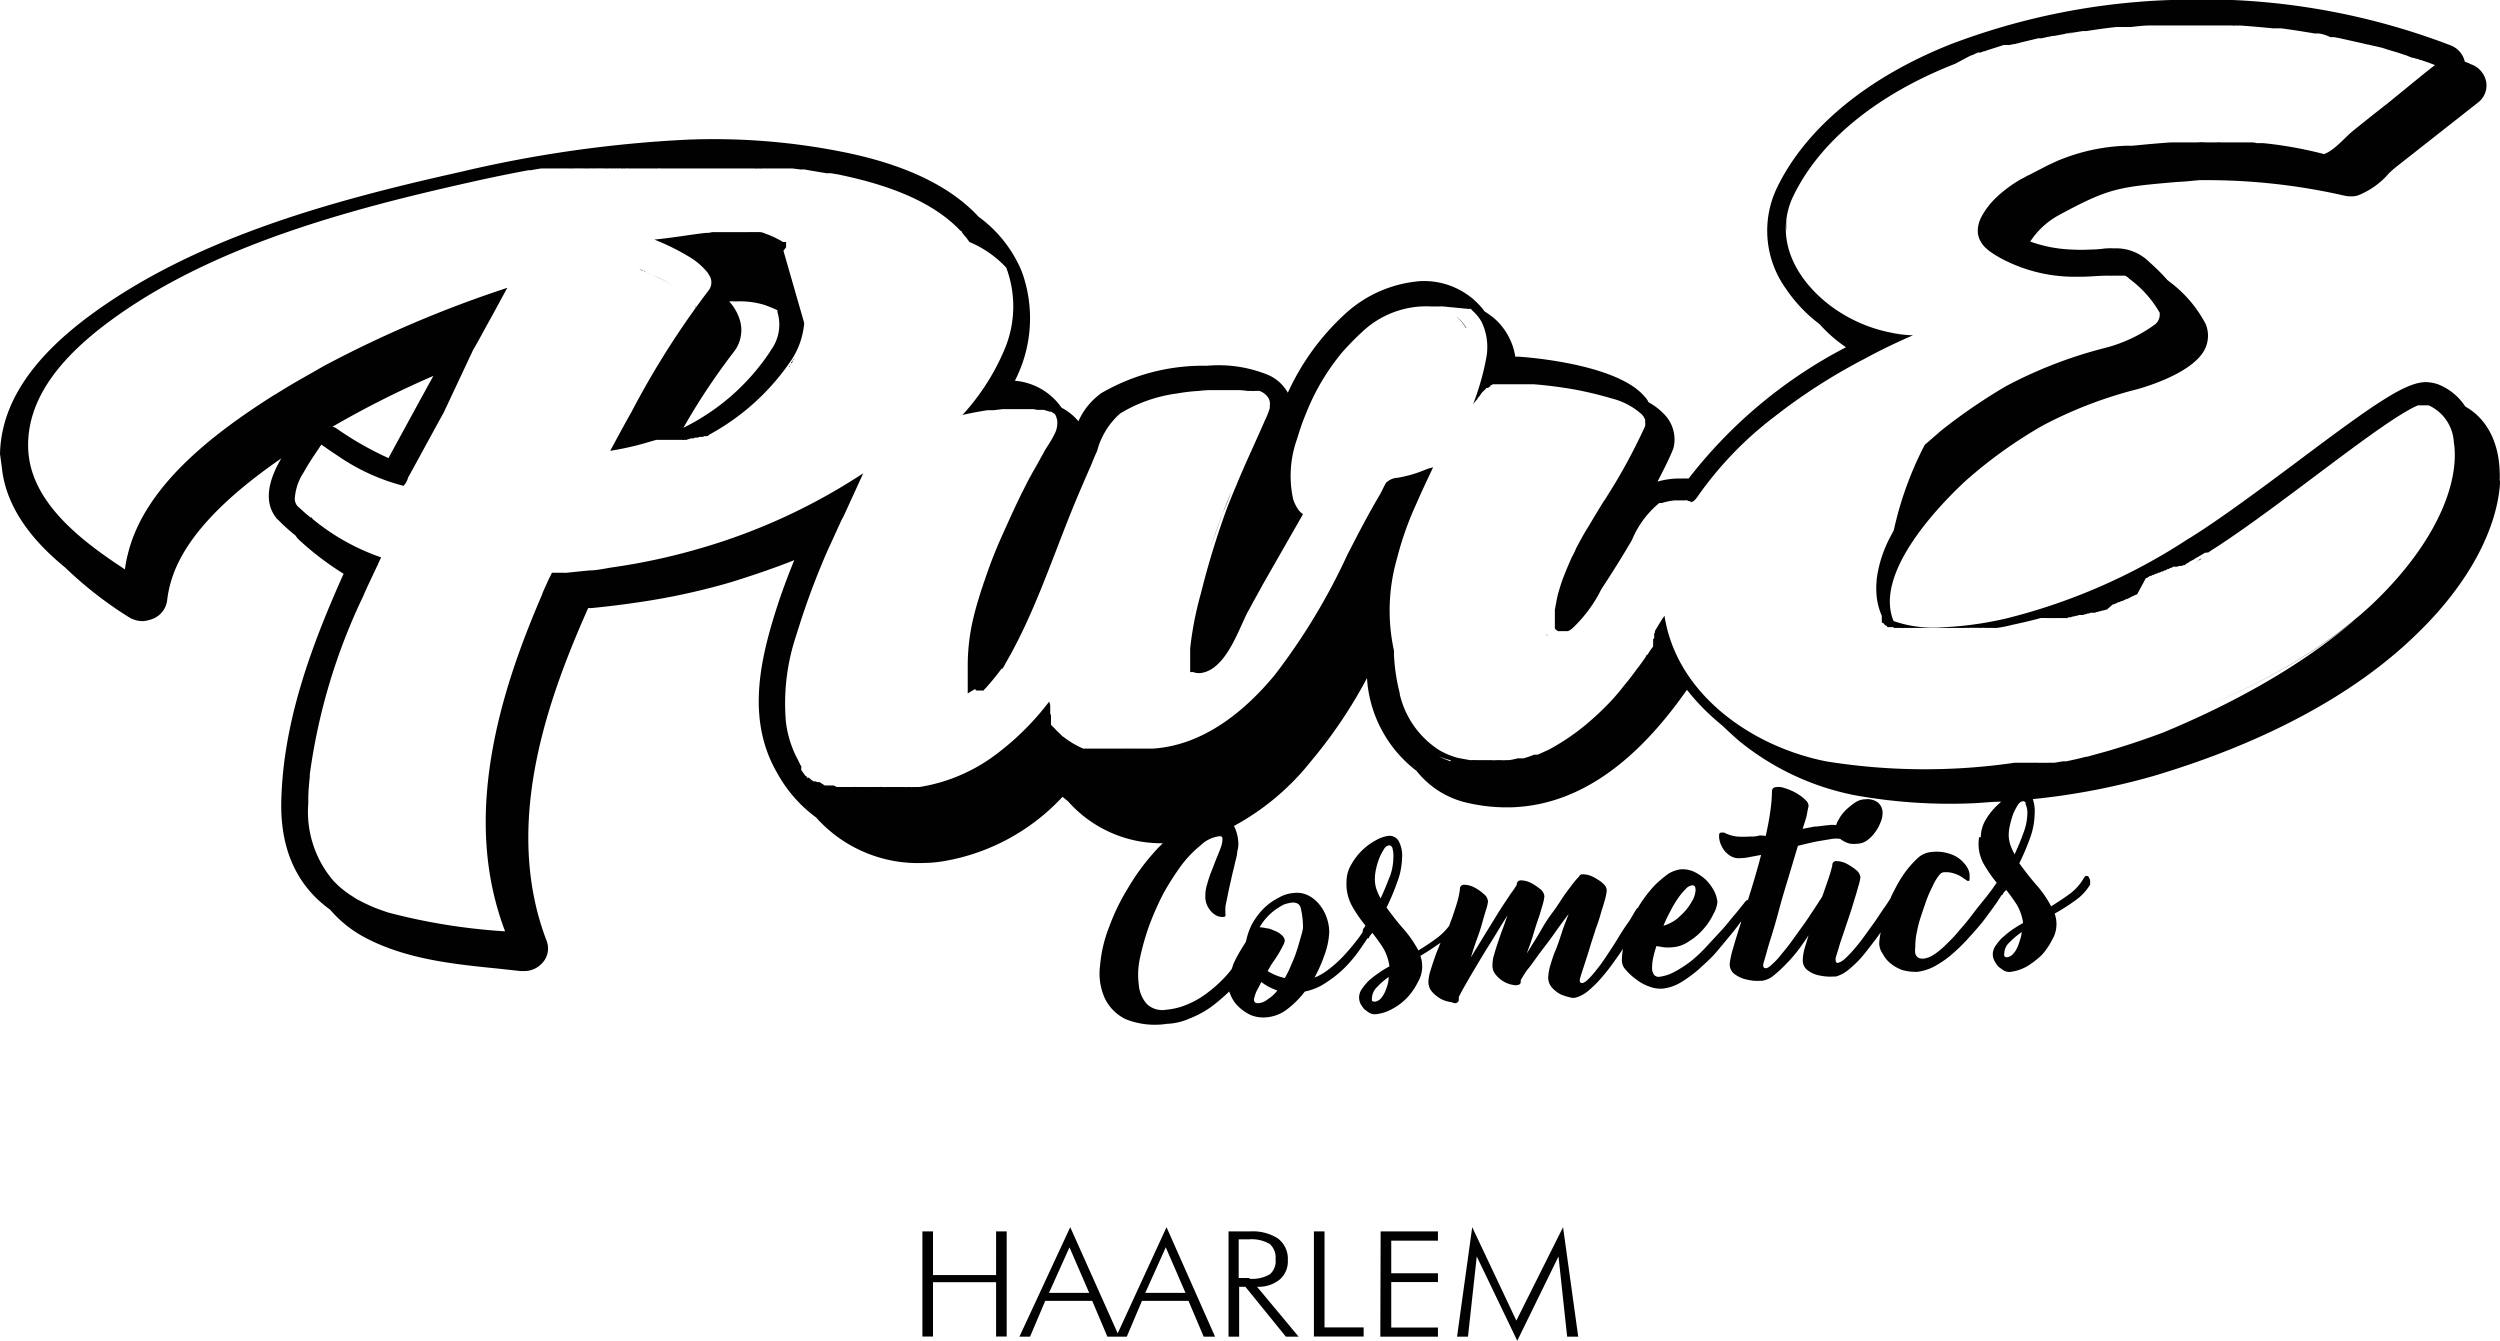 <svg id="Layer_1" data-name="Layer 1" xmlns="http://www.w3.org/2000/svg" viewBox="0 0 164.87 88.41"><path d="M37.19,53.26ZM59.79,70l-.46,0h.17ZM42.66,33.72Zm0,0Zm-.44-.19a2.24,2.24,0,0,1,.29.12c-.09,0-.19-.07-.29-.12Zm.89.39L43,33.85S43.07,33.89,43.11,33.92Zm-.57-.27Zm0,0s.07,0,.09.05A.14.14,0,0,1,42.54,33.65Zm.38.2s0,0,0,0S43,33.85,42.92,33.85Zm0,0a2.6,2.6,0,0,1-.24-.13Zm.19.07a12.17,12.17,0,0,1,1.42.74C44.05,34.37,43.55,34.13,43.11,33.92ZM46,36.42a.8.8,0,0,1-.21.51A.76.76,0,0,0,46,36.42Zm0,0a1.35,1.35,0,0,0-.12-.51A.75.75,0,0,1,46,36.42Zm86.34-3.73-.24-.14.24.14ZM121.78,53.77a3.69,3.69,0,0,0,0,.58A3.69,3.69,0,0,1,121.78,53.77ZM162,45.83a5.53,5.53,0,0,0-.07-.92A5.53,5.53,0,0,1,162,45.83Zm0,0c0,4.33-4.52,11.81-17,16.75C157.44,57.64,161.94,50.16,162,45.83ZM78.82,55.62c-.09.34-.16.7-.24,1C78.66,56.32,78.73,56,78.82,55.62ZM56.76,46.91l-1.3,2.82,1.3-2.82ZM65.54,67.8a11.25,11.25,0,0,1-5,2.12A12,12,0,0,0,65.54,67.8Zm37-9.94h0Zm.12,0h0Zm-.5-.12.09.07A.76.76,0,0,0,102.17,57.74Zm.24.1a.19.19,0,0,1-.12-.05A.19.19,0,0,0,102.41,57.84Zm-.29-.12-.1-.1A.19.19,0,0,1,102.12,57.72ZM45.5,26.51h0ZM26.85,47.2l-.07.14.07-.14Zm109-29,.72-.15-.72.15ZM111,48.84h0Zm32.61-31.53h0ZM64.75,61.57l0,0c.41-.56.77-1.11,1.13-1.69a19.88,19.88,0,0,1-1.13,1.69Zm32-24.14a3,3,0,0,0-.68-.79A2.56,2.56,0,0,1,96.78,37.43ZM66.34,42.32h.09A.08.08,0,0,1,66.34,42.32ZM92.06,62.07,92,61.78Zm52.79-9.17a1.1,1.1,0,0,0,.17-.12l.24-.14a.2.2,0,0,1-.09,0A2.43,2.43,0,0,1,144.85,52.9ZM52.26,39.76h0l-.07.1c0,.1-.1.15-.1.17s0-.07.1-.14l.07-.13Zm0,0,.07-.1a.14.14,0,0,0,0-.1.6.6,0,0,1-.09.15h0v0l0,0Zm.2-.32s0,.05-.08.1.05-.07.08-.1Zm0,.1s0,0,0,0Zm-.34.55Zm112.83,7.42c-.16,3.2-2.16,6.88-5.51,10.1-4.09,4-10.1,7.2-17.37,9.36a45.5,45.5,0,0,1-7.94,1.52,2.44,2.44,0,0,1,.12,1,4.92,4.92,0,0,1-.31,1.59,15.84,15.84,0,0,1-.7,1.64c.33.46.7.94,1.1,1.4a7.14,7.14,0,0,1,1,1.44c.43-.27.86-.55,1.25-.84a3.39,3.39,0,0,0,.89-1c.07-.12.14-.19.22-.16a.14.14,0,0,1,.14.12.44.44,0,0,1,.07.26c0,.1,0,.17,0,.19a3.45,3.45,0,0,1-.92,1,13.39,13.39,0,0,1-1.42.91,2.09,2.09,0,0,1,.12.72,2,2,0,0,1-.28,1,4.59,4.59,0,0,1-.68,1,5.59,5.59,0,0,1-1,.77,3,3,0,0,1-1.13.36.81.81,0,0,1-.39-.1,4.06,4.06,0,0,1-.36-.26,2.65,2.65,0,0,1-.26-.39,1,1,0,0,1-.1-.41,1,1,0,0,1,.17-.55,4,4,0,0,1,.43-.53c.2-.17.39-.34.63-.51a8.36,8.36,0,0,1,.77-.48,3.29,3.29,0,0,0-.41-1.2,12.05,12.05,0,0,0-.72-1c0,.08-.1.12-.15.2a.65.65,0,0,0-.09.16s0,0-.05,0l-.31.48c-.22.32-.49.68-.77,1.06s-.63.77-1,1.18a11.63,11.63,0,0,1-1.11,1.11,6.77,6.77,0,0,1-1.18.84,3.34,3.34,0,0,1-1.18.39,3.19,3.19,0,0,1-1-.12,2.58,2.58,0,0,1-.8-.46,1.87,1.87,0,0,1-.48-.6A1.22,1.22,0,0,1,124,78a4.81,4.81,0,0,1,.1-.73c-.15.22-.29.41-.46.63-.29.38-.55.72-.84,1.06a7.28,7.28,0,0,1-.87.82,2.22,2.22,0,0,1-.79.41H121a3.15,3.15,0,0,1-.46,0,3.71,3.71,0,0,1-.69-.12,1.83,1.83,0,0,1-.63-.34.8.8,0,0,1-.26-.65,3.16,3.16,0,0,1,.14-.81l.24-.8c-.17.27-.36.53-.55.8s-.56.72-.84,1a9.35,9.35,0,0,1-.87.82,1.63,1.63,0,0,1-.79.38h-.1a4.6,4.6,0,0,1-.46,0,3.94,3.94,0,0,1-.7-.14,2.19,2.19,0,0,1-.62-.34.82.82,0,0,1-.27-.65,6.1,6.1,0,0,1,.22-1c.14-.48.31-1.06.53-1.71,0,0,0,0,0-.07-.19.26-.41.55-.65.84s-.65.79-1,1.2-.77.77-1.16,1.13a8.44,8.44,0,0,1-1.2.87,3,3,0,0,1-1.18.39,2.11,2.11,0,0,1-.89-.15,2.92,2.92,0,0,1-.86-.48,3.76,3.76,0,0,1-.68-.63.89.89,0,0,1-.24-.62,5.11,5.11,0,0,1,.07-.75c-.17.27-.36.53-.55.8a12.94,12.94,0,0,1-.84,1.08,7.14,7.14,0,0,1-.87.87,2.24,2.24,0,0,1-.79.45.7.7,0,0,1-.46,0,3.33,3.33,0,0,1-.63-.21,2.17,2.17,0,0,1-.55-.44,1,1,0,0,1-.24-.67,3.78,3.78,0,0,1,.12-.72c.1-.32.19-.65.34-1s.29-.77.43-1.21.31-.84.46-1.25c-.36.48-.7.94-1,1.37s-.65.87-.94,1.26-.52.74-.74,1-.36.56-.48.73v.14a.21.21,0,0,1-.07.14.55.55,0,0,1-.39.05,1.73,1.73,0,0,1-.63-.21,1.88,1.88,0,0,1-.55-.46.93.93,0,0,1-.22-.72,2.13,2.13,0,0,1,.1-.6c.07-.25.15-.51.24-.77s.19-.58.31-.89.22-.63.34-.94c-.24.36-.5.79-.79,1.27s-.63,1-.94,1.52-.6,1-.87,1.47-.48.84-.62,1.13a.68.68,0,0,1,0,.19.17.17,0,0,1-.07.14c-.07.08-.19.1-.41,0a2,2,0,0,1-.65-.19,2.23,2.23,0,0,1-.6-.46,1,1,0,0,1-.27-.7,2.89,2.89,0,0,1,.15-.77q.14-.46.36-1.08l.29-.72c-.41.29-.84.58-1.33.87a2,2,0,0,1,.12.72,2,2,0,0,1-.28,1,4.15,4.15,0,0,1-.68,1,3.83,3.83,0,0,1-1,.77,2.82,2.82,0,0,1-1.13.36.8.8,0,0,1-.39-.09,4.22,4.22,0,0,1-.36-.27A2.55,2.55,0,0,1,89.8,82a1,1,0,0,1-.1-.41,1,1,0,0,1,.17-.56,4.77,4.77,0,0,1,.43-.53,6,6,0,0,1,.63-.5,6.65,6.65,0,0,1,.77-.48,3.34,3.34,0,0,0-.41-1.21,11.91,11.91,0,0,0-.72-1l-.15.19a.7.7,0,0,0-.09.17s0,0-.08,0c-.14.22-.31.46-.5.74a8.87,8.87,0,0,1-.94,1.14,7.3,7.3,0,0,1-1.23,1,3.8,3.8,0,0,1-1.46.63,6,6,0,0,1-1.18,1.18,2.56,2.56,0,0,1-1.35.52,2.16,2.16,0,0,1-1.06-.16,3,3,0,0,1-.82-.58,2.22,2.22,0,0,1-.5-.77l-.08-.19a12.14,12.14,0,0,1-1.17,1,6.55,6.55,0,0,1-1.42.77,4,4,0,0,1-1.52.36A5.18,5.18,0,0,1,74.3,83a2.94,2.94,0,0,1-1.39-1.42,4,4,0,0,1-.29-2.14,9,9,0,0,1,.6-2.53,14.14,14.14,0,0,1,1.25-2.57A14.52,14.52,0,0,1,76.18,72a8.28,8.28,0,0,1,.58-.6,8.2,8.2,0,0,1-6.26-2.77l-.36-.29a13.85,13.85,0,0,1-7.82,4.24,8.27,8.27,0,0,1-1.3.12,9,9,0,0,1-7.13-3,9,9,0,0,1-2.57-2.94c-2-3.44-1.15-7.29-.12-10.59.36-1.15.79-2.31,1.25-3.44-1.32.53-2.72,1-4.16,1.45a44.51,44.51,0,0,1-6.19,1.34c-1,.15-2,.27-3,.37l-.24,0c-.12.26-.22.5-.34.77-2.6,6-5.2,13.86-2.4,21.18a1.4,1.4,0,0,1-.27,1.44,1.6,1.6,0,0,1-1.2.55H34.4l-1.56-.17c-2.79-.28-5.94-.6-8.62-2a7.87,7.87,0,0,1-2.38-1.88c-2.21-1.59-3.29-4-3.22-7.15.12-5.26,2-10.29,4.11-15a19.4,19.4,0,0,1-2.93-2.23l-.1-.1a2.31,2.31,0,0,1-.14-.19,12.63,12.63,0,0,1-1.11-1l-.1-.09c-1-1.16-.48-2.72.27-4-6.23,4.3-7.29,7.38-7.53,9.38a1.51,1.51,0,0,1-.94,1.2,2.64,2.64,0,0,1-.6.15,1.74,1.74,0,0,1-1-.27,25.67,25.67,0,0,1-4.19-3.27C2.45,51.65.47,49.44.19,46.6l-.12-.87c.07-3.22,2-6.21,5.87-9.09,6.88-5.1,15.83-7.58,24.49-9.51A82.18,82.18,0,0,1,45.4,25a43.45,43.45,0,0,1,10.2.8c4.14.82,7.13,2.26,9,4.28a8.47,8.47,0,0,1,2.86,3.63A9,9,0,0,1,67,40.9a4.17,4.17,0,0,1,3.08,1.78,3.63,3.63,0,0,1,1.11.89,4.55,4.55,0,0,1,1.52-1.86,13.3,13.3,0,0,1,6.78-1.8h.19a8.63,8.63,0,0,1,3.88.55A2.72,2.72,0,0,1,85,41.69a16.09,16.09,0,0,1,3.8-5.22,8.26,8.26,0,0,1,4.94-2.14,5,5,0,0,1,3.44,1.15,4.78,4.78,0,0,1,.79.84c.19.12.39.27.58.41A4.23,4.23,0,0,1,100,39.31h.17c.08,0,6.4.38,8.33,2.6a1.46,1.46,0,0,1,.29.41,4.21,4.21,0,0,1,1.08.84,2.38,2.38,0,0,1,.6,2,1.35,1.35,0,0,1-.09.32c-.29.7-.65,1.39-1,2.07a5.46,5.46,0,0,1,1.22-.2H111a3,3,0,0,1,.43,0,31.4,31.4,0,0,1,10.38-8.66,9.31,9.31,0,0,1-1.74-1.52,9.74,9.74,0,0,1-2.23-2.35,6.55,6.55,0,0,1-.58-6.65c1.9-3.94,6-7.31,11.5-9.48a45.09,45.09,0,0,1,14.8-2.91,45.74,45.74,0,0,1,18.12,3,1.52,1.52,0,0,1,.94,1.08,2.52,2.52,0,0,1,.41.17,1.53,1.53,0,0,1,1,1.16,1.42,1.42,0,0,1-.55,1.37L158,26.87a5.34,5.34,0,0,0-.41.38,5.23,5.23,0,0,1-2,1.42,1.35,1.35,0,0,1-.44.07,2.22,2.22,0,0,1-.57-.07,40.8,40.8,0,0,0-9-1l-.45,0c-.56.05-1,.1-1.5.12-3.87.34-4.45.39-7.75,2.17a5.26,5.26,0,0,0-1.92,1.76,9,9,0,0,0,2.82.53,9.71,9.71,0,0,0,1.08,0,8.34,8.34,0,0,0,1.08-.08H139a4.1,4.1,0,0,1,.48,0,3.09,3.09,0,0,1,2.34.91A12.78,12.78,0,0,1,143,34.25l.12.1a8.28,8.28,0,0,1,2.4,2.79,2,2,0,0,1-.05,1.69c-.72,1.42-3.34,2.31-4.42,2.62a28.06,28.06,0,0,0-6.28,2.41,30.48,30.48,0,0,0-5.06,3.63c-1.46,1.35-6.13,6-4.76,9.26l0,0a8,8,0,0,0,3.2.41,22.85,22.85,0,0,0,4.21-.58,39,39,0,0,0,12-5.24h0l.17-.1c2-1.25,4.62-3.2,7.14-5.08,5.06-3.8,7-5.12,8.33-5.17a2.6,2.6,0,0,1,.84.14,3.79,3.79,0,0,1,1.81,1.47C164.2,43.47,165,45.23,164.92,47.47ZM133.4,77.26a5,5,0,0,0-.82.69,1,1,0,0,0-.33.7.49.49,0,0,0,0,.19.22.22,0,0,0,.15.08.61.61,0,0,0,.41-.2,1.48,1.48,0,0,0,.29-.43,4.14,4.14,0,0,0,.19-.53A2,2,0,0,0,133.4,77.26Zm2-50.68-.6.29Zm-52,15.59Zm-.48-.34a1.44,1.44,0,0,1,.48.34A1.44,1.44,0,0,0,82.92,41.83Zm1.39,39.28a3.6,3.6,0,0,1-1.06-.56c-.09.19-.19.39-.29.56a2.25,2.25,0,0,0-.16.45.35.35,0,0,0,0,.29c.05.07.12.1.26.1a1.14,1.14,0,0,0,.63-.27A2.46,2.46,0,0,0,84.31,81.11Zm1.54-5.44c-.07-.27-.26-.36-.55-.36a2.45,2.45,0,0,0-.58.14,5.41,5.41,0,0,0-.58.36,3.76,3.76,0,0,0-1,1.13,2.58,2.58,0,0,1,.46.07c.19,0,.36.1.55.17a1.39,1.39,0,0,1,.46.29.54.54,0,0,1,.19.36.92.92,0,0,1-.12.32c-.07.14-.14.28-.26.48s-.22.36-.37.57-.26.41-.38.63a3.63,3.63,0,0,0,1.13.46,6.07,6.07,0,0,0,.43-.89,7.24,7.24,0,0,0,.36-.92c.1-.29.17-.57.25-.84A5,5,0,0,0,86,77,5.44,5.44,0,0,0,85.85,75.67Zm5.85-2a3.76,3.76,0,0,0,.26-1.3,2.05,2.05,0,0,0-.07-.68c-.07-.12-.14-.17-.26-.14s-.2.09-.29.24a3.93,3.93,0,0,0-.29.55,5.19,5.19,0,0,0-.22.7,3.35,3.35,0,0,0-.09.67,2.19,2.19,0,0,0,.09.68,4.06,4.06,0,0,0,.29.65C91.34,74.56,91.53,74.1,91.7,73.65Zm0,6.52a4.53,4.53,0,0,0-.82.7,1.06,1.06,0,0,0-.33.69.54.54,0,0,0,0,.2.26.26,0,0,0,.15.07.6.6,0,0,0,.41-.19,1.68,1.68,0,0,0,.29-.44,3.65,3.65,0,0,0,.19-.53A2,2,0,0,0,91.65,80.17Zm42-11.41c-.08-.12-.15-.17-.27-.14s-.19.09-.29.24a4.49,4.49,0,0,0-.29.55,7.15,7.15,0,0,0-.21.7,3.4,3.4,0,0,0-.1.67,2.2,2.2,0,0,0,.1.68,4.06,4.06,0,0,0,.29.65c.21-.46.41-.92.57-1.38a3.74,3.74,0,0,0,.27-1.3A1.31,1.31,0,0,0,133.62,68.76Zm-3,2.22a2.29,2.29,0,0,1,.33-1.16,4.37,4.37,0,0,1,.75-.94l.26-.24c-.6,0-1.18.07-1.78.1a35.25,35.25,0,0,1-7.89-.53,17.34,17.34,0,0,1-7.65-3.61c-.39-.34-.75-.68-1.09-1a3,3,0,0,1-.26-.22,14.1,14.1,0,0,1-2.05-2.12c-2.69,3.85-6.47,7.58-11.55,7.75a11.51,11.51,0,0,1-2.91-.29,5.91,5.91,0,0,1-3.37-2.11,8.35,8.35,0,0,1-3.27-6.12A31.32,31.32,0,0,1,86.52,66a16.53,16.53,0,0,1-5.07,4.26,2.78,2.78,0,0,1,.29,1.23,2.45,2.45,0,0,1-.08.48c0,.22-.09.48-.16.8s-.15.6-.22.93-.15.65-.22,1-.12.6-.17.84a3.6,3.6,0,0,0,0,.58c0,.09,0,.14-.2.14a.8.8,0,0,1-.45-.12,1.34,1.34,0,0,1-.46-.46,1.36,1.36,0,0,1-.22-.81,2.41,2.41,0,0,1,.12-.77,7.39,7.39,0,0,1,.29-.87c.12-.29.22-.58.34-.87s.22-.53.29-.74a1.7,1.7,0,0,0,.09-.51c0-.12-.07-.19-.21-.17a2.12,2.12,0,0,0-1.21.58A7.5,7.5,0,0,0,78,72.83,17.78,17.78,0,0,0,76.8,74.7a19.85,19.85,0,0,0-.94,2.12,16.78,16.78,0,0,0-.6,2.1,5.11,5.11,0,0,0-.09,1.8A2.17,2.17,0,0,0,75.7,82a1.47,1.47,0,0,0,1.27.38A4.46,4.46,0,0,0,78.44,82a5.79,5.79,0,0,0,1.3-.77,8.73,8.73,0,0,0,1.11-1c.14-.15.26-.29.38-.44s.12-.29.19-.45a7.63,7.63,0,0,1,.39-.75c.14-.24.29-.48.43-.7a4.36,4.36,0,0,1,.41-1.18,4.82,4.82,0,0,1,.75-1,4,4,0,0,1,1-.72,2.32,2.32,0,0,1,1-.31,1.66,1.66,0,0,1,1,.19,2.28,2.28,0,0,1,.72.62,2.81,2.81,0,0,1,.46.87,2.86,2.86,0,0,1,.15.89,4.81,4.81,0,0,1-.27,1.4,10.08,10.08,0,0,1-.7,1.61,3.66,3.66,0,0,0,.94-.55,7.73,7.73,0,0,0,.92-.82c.29-.31.57-.63.81-.94a6.8,6.8,0,0,0,.51-.7.15.15,0,0,1,0-.09L90,77c.05,0,.07-.12.12-.17a8.8,8.8,0,0,1-.89-1.3,3,3,0,0,1-.36-1.61,2.21,2.21,0,0,1,.34-1.16,4,4,0,0,1,.74-.94,4,4,0,0,1,.92-.65,2.19,2.19,0,0,1,.79-.26.71.71,0,0,1,.63.31,2,2,0,0,1,.24,1.18A4.69,4.69,0,0,1,92.2,74a14.61,14.61,0,0,1-.69,1.64c.33.45.69.93,1.1,1.39a7.59,7.59,0,0,1,1,1.44c.43-.26.86-.55,1.25-.84a4,4,0,0,0,.77-.77c.07-.17.12-.33.19-.5.14-.41.26-.77.36-1.11a5.23,5.23,0,0,0,.17-.82.26.26,0,0,1,.29-.29,1.46,1.46,0,0,1,.65.17,2.76,2.76,0,0,1,.62.43.68.68,0,0,1,.29.51,2.57,2.57,0,0,1-.12.51c-.07.24-.17.55-.26.89s-.22.72-.36,1.1-.27.8-.39,1.18c.12-.19.24-.41.41-.67l.53-.87.58-.94c.19-.31.38-.62.57-.91s.37-.55.53-.8a6.56,6.56,0,0,0,.41-.6v0a.26.26,0,0,1,.29-.29A1.46,1.46,0,0,1,101,74a3.58,3.58,0,0,1,.63.41.7.7,0,0,1,.29.48,2.94,2.94,0,0,1-.12.58c-.08.26-.17.6-.29.94s-.24.72-.36,1.13-.27.77-.39,1.13l.46-.75c.19-.29.38-.62.6-1s.43-.68.67-1,.46-.67.68-1,.43-.58.6-.82a6.23,6.23,0,0,1,.46-.53c0-.07.07-.1.16-.12a.15.15,0,0,1,.08,0h0a1.41,1.41,0,0,1,.48.09,2.46,2.46,0,0,1,.51.27,1.7,1.7,0,0,1,.41.33.55.55,0,0,1,.16.39,3.6,3.6,0,0,1-.09.5c-.07.24-.15.53-.27.89a10.14,10.14,0,0,1-.36,1.11c-.12.41-.26.79-.38,1.2s-.24.77-.36,1.14-.22.67-.29.91,0,.34.12.34.26-.1.43-.27a6.36,6.36,0,0,0,.58-.67c.22-.27.43-.58.67-.94s.46-.7.68-1.06.43-.7.65-1,.38-.63.55-.89a.52.52,0,0,1,.14-.15,4.79,4.79,0,0,1,.34-.53,7.81,7.81,0,0,1,.82-1,8,8,0,0,1,.84-.7,2.06,2.06,0,0,1,.8-.29,1.84,1.84,0,0,1,.91.17,3.28,3.28,0,0,1,.77.53,3.34,3.34,0,0,1,.53.72,2.14,2.14,0,0,1,.22.73,2,2,0,0,1-.27.81,4.22,4.22,0,0,1-.67,1,4,4,0,0,1-.94.79,2.12,2.12,0,0,1-1.08.39,2.8,2.8,0,0,1-.58,0l-.48-.08a6.55,6.55,0,0,0-.22.8,3.21,3.21,0,0,0-.07.65.78.78,0,0,0,.12.43.39.39,0,0,0,.34.15,2.8,2.8,0,0,0,1-.32,7.7,7.7,0,0,0,1.09-.7,9.38,9.38,0,0,0,1.06-1c.33-.36.67-.72,1-1.08s.58-.7.84-1,.49-.6.68-.84c.07-.09.14-.14.19-.12h0c.07-.19.12-.41.19-.6.24-.79.48-1.59.68-2.38l-.75.14a2.74,2.74,0,0,1-.58.07,1.07,1.07,0,0,1-.79-.21,1.45,1.45,0,0,1-.48-.58,1.48,1.48,0,0,1-.17-.6c0-.19,0-.29.14-.29a.8.8,0,0,1,.2,0,1.54,1.54,0,0,0,.33.14,2.31,2.31,0,0,0,.53.12,6.29,6.29,0,0,0,.8,0c.21,0,.41,0,.57-.05s.34,0,.51,0c.12-.55.22-1.06.29-1.56a10.45,10.45,0,0,0,.12-1.4.25.25,0,0,1,.19-.24,1.24,1.24,0,0,1,.46,0,4,4,0,0,1,.58.2,2.8,2.8,0,0,1,.57.31,2.43,2.43,0,0,1,.44.36.5.5,0,0,1,.17.34c0,.07-.05.24-.1.53s-.17.62-.29,1l.79-.15c.27,0,.58-.07.92-.09a1.39,1.39,0,0,1,.5,0,1.26,1.26,0,0,1,.15-.34,2.55,2.55,0,0,1,.48-.65,4.39,4.39,0,0,1,.63-.51,1.23,1.23,0,0,1,.67-.21,1.15,1.15,0,0,1,.82.21.89.89,0,0,1,.31.75,1.57,1.57,0,0,1-.14.58,2.5,2.5,0,0,1-.34.62,2.34,2.34,0,0,1-.51.53,1.17,1.17,0,0,1-.62.24,2.37,2.37,0,0,1-.53,0,1.57,1.57,0,0,1-.48-.2.74.74,0,0,1-.17-.12,2.33,2.33,0,0,0-.53,0l-.89.15c-.41.07-.87.19-1.37.31-.19.63-.39,1.3-.6,2s-.44,1.44-.63,2.16-.38,1.37-.58,2-.31,1.09-.43,1.47,0,.44.12.44.26-.1.43-.27a4.3,4.3,0,0,0,.6-.65c.22-.26.46-.55.7-.89l.72-1c.25-.34.46-.67.68-1s.41-.63.58-.89c0,0,0,0,0,0s.1-.26.15-.41c.14-.41.26-.74.36-1.06s.14-.5.17-.6a.25.25,0,0,1,.29-.29,1.46,1.46,0,0,1,.65.17,3.5,3.5,0,0,1,.62.41.72.72,0,0,1,.29.48,2.93,2.93,0,0,1-.1.48c-.07.22-.14.51-.24.82s-.19.65-.31,1l-.36,1.08-.34,1c-.09.34-.19.63-.26.87s0,.43.12.4.26-.09.46-.26a8.13,8.13,0,0,0,.62-.65c.22-.26.46-.55.7-.89l.72-1c.24-.36.46-.7.68-1l.28-.43a5.77,5.77,0,0,1,.27-.56,8.52,8.52,0,0,1,.74-1.23,6.85,6.85,0,0,1,.82-.91,1.52,1.52,0,0,1,.87-.38,2.75,2.75,0,0,1,1.42.19,1.94,1.94,0,0,1,.79.6,1.25,1.25,0,0,1,.32.67c0,.22,0,.36,0,.41a.14.14,0,0,1-.19,0l-.31-.21a1.86,1.86,0,0,0-.51-.24,1.59,1.59,0,0,0-.72-.08c-.1,0-.22.1-.34.27a3.32,3.32,0,0,0-.38.67,7.75,7.75,0,0,0-.41.94c-.12.34-.24.7-.36,1.06s-.2.7-.27,1.06a4.43,4.43,0,0,0-.09.91,1.5,1.5,0,0,0,0,.44.49.49,0,0,0,.15.24.34.34,0,0,0,.22.09.64.64,0,0,0,.24,0,1.67,1.67,0,0,0,.67-.29,5.21,5.21,0,0,0,.79-.67,8.94,8.94,0,0,0,.87-.94c.31-.34.6-.7.87-1.06s.55-.7.79-1,.39-.5.55-.72a.45.45,0,0,1,.1-.14s.07-.13.12-.17a9.35,9.35,0,0,1-.89-1.3A2.72,2.72,0,0,1,130.59,71ZM110.9,76.17a3.44,3.44,0,0,0,.72-.89,1.62,1.62,0,0,0,.27-.79c0-.22-.07-.34-.24-.31a.64.64,0,0,0-.41.24,3.75,3.75,0,0,0-.48.57,6.35,6.35,0,0,0-.51.85,9.55,9.55,0,0,0-.48,1A2.56,2.56,0,0,0,110.9,76.17ZM91.43,50.93l-.12.07S91.39,50.93,91.43,50.93Zm4.31,15a6.66,6.66,0,0,1-.79-.26A6.66,6.66,0,0,0,95.74,66Zm66.15-21.06a2.84,2.84,0,0,0-1.66-2.35h-.55l-.05,0h0l-.05,0h0l0,0h0s0,0-.05,0h0c-2.34,1-8.88,6.5-13.38,9.41h0l-.12.07h0l-.12.08,0,0-.1.07,0,0-.1.07,0,0a.16.16,0,0,1-.1,0l0,0a0,0,0,0,0,0,0l.12-.07a.46.46,0,0,0-.14.09h0l-.05,0h0l0,0h0a.08.08,0,0,1-.05,0l0,0c-.15.09-.27.17-.41.24h0l-.17.1,0,0a1.3,1.3,0,0,0-.15.1l0,0-.14.07,0,0-.12.07s-.05,0-.07.05l-.12.07s-.05,0-.07.05a.36.36,0,0,0-.1.07s0,0-.1,0a.2.2,0,0,1-.09.05l-.1,0s-.07,0-.1,0a.14.14,0,0,1-.09.05l-.1,0a.2.2,0,0,1-.09,0l-.08,0-.12.08-.07,0-.12.08-.07,0-.12.08-.07,0-.12.08-.08,0-.12.07s0,0-.07,0l-.12.07-.07,0a.41.41,0,0,0-.12.08l-.07,0-.12.07a.07.07,0,0,0-.05,0,.27.27,0,0,0-.12.07.08.08,0,0,0,0,0l-.12.07s-.05,0-.05,0L141,55a.07.07,0,0,0-.05,0l-.15.07,0,0-.15.07s0,0,0,0l-.14.07,0,0-.14.08a.08.08,0,0,0-.05,0l-.15.07s0,0,0,0l-.15.07-.05,0-.14.07s-.05,0-.05,0l-.14.07a.07.07,0,0,0,0,0l-.15.07-.07,0L139,56s0,0-.07,0a.44.44,0,0,1-.15.05l-.07,0-.12.05-.07,0-.12.05-.08,0a.24.24,0,0,1-.12.05s0,0-.07,0-.1,0-.12,0l-.07,0-.12.05-.07,0a.43.43,0,0,0-.12.05l-.08,0a.43.43,0,0,1-.12.05s0,0-.07,0l-.12,0-.07,0-.12.05-.1,0-.12.05-.09,0-.12.05-.1,0s-.07,0-.1.05l-.09,0s-.08,0-.1,0-.07,0-.1,0l-.09,0-.12,0-.1,0-.12,0-.1,0-.12,0-.07,0a.78.78,0,0,1-.14,0s-.05,0-.07,0l-.15,0-.07,0a.88.88,0,0,0-.15,0l0,0a1.09,1.09,0,0,0-.17,0h0a1.33,1.33,0,0,0-.19.05h0c-.55.14-1.13.28-1.71.4a8.2,8.2,0,0,1-1,.2h0l-.15,0h-.19a.07.07,0,0,0-.07,0h-.12s-.08,0-.1,0h-.05a.18.18,0,0,0-.09,0h-.05a.18.18,0,0,0-.12,0h0a.2.2,0,0,0-.1,0h0c-.05,0-.07,0-.12,0h0a.23.23,0,0,0-.12,0h0a.27.27,0,0,0-.12,0h0a.22.22,0,0,0-.14,0h0a.25.25,0,0,0-.12,0h0a.27.27,0,0,0-.15,0h0s-.1,0-.12,0h0a.39.39,0,0,0-.15,0h0c-.1,0-.19,0-.29,0h0l-.29,0h-2.87a.15.15,0,0,1-.09,0h0a.08.08,0,0,1-.07,0h-.29a.11.11,0,0,1-.07,0h0l-.1,0h0a.07.07,0,0,1-.07,0h0s0,0,0,0h0a.09.09,0,0,1-.08,0h0l-.1,0h0l-.08,0,0,0s0,0,0,0l0,0,0,0-.05,0-.07,0h0l-.1,0,0,0a.08.08,0,0,1,0,0l0,0-.05,0,0,0s0,0,0,0l0,0s-.05,0-.09-.05h0l-.07,0,0,0,0,0,0,0,0,0,0,0-.07,0,0,0s0,0-.07,0l0,0a.07.07,0,0,1,0,0l0,0,0,0,0,0,0,0,0,0a.1.1,0,0,0-.07,0h0s0,0-.07,0l0,0,0,0,0,0,0,0,0,0s-.05,0-.05-.05l0,0-.08-.07,0,0-.05,0,0,0,0,0,0,0,0,0,0,0a1.58,1.58,0,0,0-.12-.15l0,0s0,0-.05,0l0,0s0,0,0,0l0,0a.35.35,0,0,1-.05-.08h0s0,0,0-.09v0s0,0,0-.07l0,0s0,0,0-.08l0,0s0-.05,0-.07v0s0-.07,0-.09a4.3,4.3,0,0,1-.36-1.71,4.68,4.68,0,0,0,.36,1.71,4.67,4.67,0,0,1-.34-2.29h0v-.09a8.19,8.19,0,0,1,.91-2.84c.08-.15.15-.29.22-.41A22.77,22.77,0,0,1,127,45.13l1.08-.94a37.42,37.42,0,0,1,4.24-2.91,29.23,29.23,0,0,1,6.67-2.57,9.69,9.69,0,0,0,3.22-1.54.84.84,0,0,0,.29-.63s0-.07,0-.12a7.2,7.2,0,0,0-2-2.24.93.93,0,0,0-.29-.21h0l0,0h0l0,0h0l0,0h0l0,0h0l0,0h0l0,0h0l0,0h0l0,0h-.72a9,9,0,0,1-.44,0c-.57,0-1.17.07-1.75.07h-.58A10.27,10.27,0,0,1,132,32.81h0a10.37,10.37,0,0,0,4.18,1.08A10.37,10.37,0,0,1,132,32.81a6.39,6.39,0,0,1-.75-.48,3.43,3.43,0,0,0,.48.34,3.19,3.19,0,0,1-.6-.44,1.71,1.71,0,0,1-.6-.91c0,.07.05.12.07.19a2.19,2.19,0,0,1-.1-.34.23.23,0,0,0,0-.12V31a2,2,0,0,1,.17-.77,2.18,2.18,0,0,0-.15.53,2.19,2.19,0,0,1,.2-.63,5.08,5.08,0,0,1,1.08-1.39,8.46,8.46,0,0,1,1.56-1.14l1.76-.91.63-.29a12.74,12.74,0,0,1,4.57-1c.12,0,.26,0,.38,0,.72-.07,1.54-.15,2.55-.22h0l-2,.17c.6-.05,1.27-.12,2-.17H145a3.26,3.26,0,0,1,.53,0h.72a1.72,1.72,0,0,1,.31,0h1.88c.14,0,.31,0,.46.05h.43a26.7,26.7,0,0,1,4,.72c.63-.19,1.4-1.11,1.9-1.52.77-.62,1.56-1.25,2.33-1.85L160,20.59l.65-.51h0l-.5-.19h0l-.22-.07,0,0-.19-.07a.08.08,0,0,1-.05,0l-.19-.08-.07,0-.2-.07-.07,0-.19-.07a.08.08,0,0,1,0,0l-.19-.08,0,0-.22-.07h0c-.34-.12-.7-.22-1-.31h0l-.24-.08h0l-.22-.07h-.05a.8.8,0,0,0-.21-.05l0,0a.79.79,0,0,0-.22-.05h0a1,1,0,0,0-.22-.05h0a.78.78,0,0,0-.24-.05h0l-.27-.07h0l-1.61-.36h0a2.56,2.56,0,0,1-.27-.05h0l-.26,0h0A2.38,2.38,0,0,0,153,18h0a2.38,2.38,0,0,0-.26,0c-.72-.12-1.47-.24-2.22-.34h0l-.26,0h0c-.1,0-.17,0-.27,0h0c-.74-.07-1.49-.14-2.23-.19h0a1.23,1.23,0,0,1-.27,0h0a.66.66,0,0,1-.24,0h-1.16l-1.1,0h-3.11c-.43,0-.84.05-1.27.1h0l-.24,0h0l-.24,0h0c-.07,0-.14,0-.24,0h0l-.24,0h0c-.68.07-1.35.17-2,.27h0l-.24,0h0l-.49.08-.45.07c.09,0,.21,0,.31-.05-.1,0-.22,0-.31.05h0a1.42,1.42,0,0,0-.22,0,.67.67,0,0,0,.19,0l-.91.17-.1,0h0a2,2,0,0,1-.24.05h0a1.42,1.42,0,0,0-.22.05h0a1.42,1.42,0,0,0-.22.05h0a1.09,1.09,0,0,1-.24,0l-1.21.29h0a.54.54,0,0,1-.21.05h0a.54.54,0,0,1-.19.05h-.05a1.33,1.33,0,0,0-.19.05l-.05,0a.45.45,0,0,1-.19,0l0,0a.45.45,0,0,1-.19,0h0l-.21.07h0l-.91.29h0l-.19.07-.05,0-.17.07,0,0a.53.53,0,0,1-.17,0l0,0-.17.07,0,0-.16.08,0,0-.2.07h0L129,20c-4.31,1.68-8.64,4.55-10.66,8.71a4.83,4.83,0,0,0-.46,1.54c0,.27,0,.56,0,.82a4.57,4.57,0,0,1,0-.82h0c-.29,2.19,1,4.28,2.94,5.73h0a9.8,9.8,0,0,0,5.41,1.92h0a10.49,10.49,0,0,1-1.47-.16,7.88,7.88,0,0,0,1.47.16c-.94.41-1.88.85-2.82,1.35l-.45.24a38.12,38.12,0,0,0-5.87,3.78A23.58,23.58,0,0,0,112,48.57c-.17.24-.31.34-.45.34h.12s-.1,0-.13,0,.1,0,.13,0l-.34-.12a.17.17,0,0,1,.12.05l-.12-.05h0a.27.27,0,0,0-.15,0h0l-.12,0h-.55a4.46,4.46,0,0,0-.84.17h0l0,0h0l-.05,0h0l0,0h0l0,0h0l-.05,0h0l0,0h0l0,0,0,0,0,0,0,0h0l0,0h0s0,0-.07,0a6.24,6.24,0,0,0-1.8,2.43c-.53.92-1.09,1.81-1.66,2.7l-.25.38a3,3,0,0,0-.19.32h0l-.07.14a9.11,9.11,0,0,1-1.8,2.33,1.65,1.65,0,0,1-.25.15h0l0,0,0,0a.38.38,0,0,1-.12,0l-.14,0h0s-.07,0-.09,0h-.2a.22.22,0,0,1-.12,0h0l-.1-.07h0l0,0h0l-.1-.09h0l0,0h0l0,0h0l0,0h0a.35.35,0,0,0,0-.08h0l0,0h0l0,0h0l0,0h0l0,0h0l0,0h0l0,0h0l0,0h0v-.64h0v-.05h0v0h0v-.07h0v-.05h0v0h0v0h0v0h0v0h0V56h0v0h0v0h0v0h0v0h0v0h0v0h0v0h0v0c.08-.43.17-.89.29-1.32a5.24,5.24,0,0,0-.21.89,9.88,9.88,0,0,1,.6-2c.14-.36.29-.7.45-1.06a4.11,4.11,0,0,0,.27-.56c.26-.48.53-1,.82-1.44.62-1.06,1.27-2.09,1.9-3.13-.31.51-.63,1-.92,1.52a38.89,38.89,0,0,0,2.75-5,.86.86,0,0,0,0-.32.86.86,0,0,1,0,.32.86.86,0,0,0,0-.32.26.26,0,0,0,0-.12v0a1,1,0,0,0-.27-.39h0a4.66,4.66,0,0,0-1.92-1,24.38,24.38,0,0,0-4.77-.91,24.83,24.83,0,0,1,2.75.4,28.59,28.59,0,0,0-3.15-.43H99s-.08,0-.1,0h-.39l0,0h0l0,0h0l0,0h0l0,0h0l0,0h0l0,0h0l0,0h0l0,0h0l0,0h0a.36.36,0,0,1-.1.07h0l0,0h0l-.05,0h0l0,0h0l0,0h0l0,0h0l0,.05h0l-.15.12h0l-.05,0h0l0,0h0l0,0h0l-.05,0h0a2.72,2.72,0,0,1-.24.24h0l0,0h0l0,0h0a1.18,1.18,0,0,0-.19.25,1.8,1.8,0,0,1-.19.21l.05,0-.08.08,0,0c-.08.1-.17.19-.24.29h0a16.84,16.84,0,0,0,.89-3.18,3.84,3.84,0,0,0-.34-2.26,3.1,3.1,0,0,0-.67-.79l0,0,0,0,0,0,0,0,0,0s0,0,0-.05l0,0,0,0h0s0,0,0,0h0l0,0h0s0,0-.07,0h0l0,0h0s0,0-.07,0h0l-.07,0h0L95.24,36h0a.44.44,0,0,0-.15,0h0l-.07,0h0l-.07,0h0l-.08,0h0a1.21,1.21,0,0,1-.14,0h0l-.14,0h0l-.15,0h0a6.14,6.14,0,0,0-4.57,1.71c-.43.39-.84.82-1.23,1.25a14.62,14.62,0,0,0-2.4,4c-.12.29-.24.58-.34.87l-.07.21c-.08.22-.15.48-.24.75a7.23,7.23,0,0,0-.24,3.92,2.26,2.26,0,0,0,.38.72,1.71,1.71,0,0,1-.29-.43,2,2,0,0,0,.41.58l.15.12L83.37,54.3c-.19.34-.38.7-.55,1s-.27.51-.41.75-.31.63-.48,1c-.58,1.3-1.4,3-2.72,3.13h-.1a1,1,0,0,1-.36-.07h-.19l0,0h0v0h0v0h0v0h0v0h0v0h0v0h0v0h0v0h0v0h0V58.65h0v0h0v0h0v0h0v0h0v0h0v0h0v0h0v-.05h0v0h0v0h0v-.05h0v0h0a22.25,22.25,0,0,1,1-4.58c-.12.46-.27.92-.39,1.35A55.17,55.17,0,0,1,81,49.27c.19-.48.38-.94.57-1.4a1.73,1.73,0,0,0,.1-.24c.58-1.39,1.23-2.76,1.83-4.14a4.79,4.79,0,0,0,.31-.79c0-.05,0-.1,0-.14a.78.78,0,0,0-.15-.61,1.17,1.17,0,0,0-.53-.38l-.07,0s0,0,0,0h0a.15.15,0,0,0-.1,0h0s0,0-.08,0l0,0s0,0,0,0l0,0,0,0-.05,0,0,0,0,0h-.05l0,0h0s0,0,0,0h0a.09.09,0,0,1-.08,0h0a.12.12,0,0,1-.08,0h-.29a3.66,3.66,0,0,0-.57-.05H79.86a5.81,5.81,0,0,0-.72.05,11.93,11.93,0,0,0-1.45.17,9.59,9.59,0,0,0-3.75,1.32,5,5,0,0,0-1.52,2.48c-.14.29-.26.6-.38.89-.41.94-.82,1.88-1.2,2.81-1.38,3.37-2.58,7.08-4.46,10.3a1.7,1.7,0,0,1-.24.39s0,0,0-.07A15.77,15.77,0,0,1,65,61.25l0,0h0l0,0v0l0,0v0l0,0v0l0,0h0l0,0h0s-.05,0-.05.08h0l0,0h0l0,0h0l0,0h0l0,0h0l0,0h0l0,0h0l0,0h0l0,0h0l0,0h0l0,0h0l0,0h0l-.05,0h-.1l-.09,0h-.1l-.12,0h0l0,0h0l0,0h0s-.07,0-.12-.1h0l0,0h0l-.48.29h0l0,0h0l0,0h0s0-.05,0-.07h0l0-.05h0l0,0h0l0,0h0l0-.05h0l0,0h0s0-.08,0-.1h0v-.43c0-.15,0-.32,0-.46s0-.48,0-.75c0,.24,0,.49,0,.73,0-.24,0-.49,0-.73a13.56,13.56,0,0,1,.38-3.1c.15-.63.34-1.25.53-1.85-.19.6-.38,1.22-.53,1.85.15-.63.34-1.25.53-1.85.08-.2.12-.39.2-.58.33-1,.72-2,1.13-2.91s.82-1.83,1.27-2.75c.07-.16.17-.31.24-.48s.29-.55.41-.81c-.14.26-.29.55-.41.81.32-.6.63-1.22,1-1.83-.15.27-.29.53-.44.82.15-.26.29-.53.44-.82s.16-.28.24-.43c.16-.34.48-.74.69-1.18a1.63,1.63,0,0,0,.22-1l-.07-.25a1.17,1.17,0,0,1,.07.25.93.93,0,0,0-.12-.34s0-.05-.05-.07,0,0,0,0,0,0,0,0h0l0,0v0l0,0v0l0,0v0l0,0v0l0,0v0l0,0,0,0,0,0,0,0,0,0h0l0,0h0l0,0h0l0,0h0l0,0h0l-.22-.15h0l0,0h0l0,0h0l0,0h0l0,0h0l0,0h0l0,0h0l-.05,0h0l0,0h0l-.05,0h0l0,0h0l-.39-.12h0l0,0h-.29c-.12,0-.24,0-.36-.05h-.12l-.27,0h-1.3l-.36,0-.6.07h-.39c-.67.1-1.27.22-1.68.32a16.67,16.67,0,0,0,1.61-2.1,16.67,16.67,0,0,1-1.61,2.1h0a15,15,0,0,0,2.77-4.31,7.28,7.28,0,0,0,.12-5.41A7,7,0,0,0,64,31.75a5.34,5.34,0,0,0-.41-.53h0a3.24,3.24,0,0,0,.29.34l-.29-.34h0L63.4,31c.05.05.07.1.12.12S63.45,31,63.4,31c-1.95-2.07-5.15-3.1-7.94-3.68a1.47,1.47,0,0,0-.29-.05h0a1.6,1.6,0,0,0-.29-.05h0a1.55,1.55,0,0,0-.29,0h0a2.93,2.93,0,0,0-.29-.05h0l-.58-.1h0a2.93,2.93,0,0,1-.29-.05h0a2.56,2.56,0,0,1-.27-.05h0a1.32,1.32,0,0,0-.27,0h0l-.56-.07h0c-.09,0-.19,0-.26,0h0l-.25,0h0l-.27,0h-.05c-.09,0-.16,0-.26,0h0l-.27,0H50.6c-.1,0-.17,0-.27,0h0a1.06,1.06,0,0,1-.25,0h0a1.23,1.23,0,0,1-.27,0H43.67a.82.82,0,0,0-.22,0h-1l-.24,0h-.72a.17.17,0,0,0-.12,0h-.1l-.22,0H41a.17.17,0,0,0-.12,0h-.1a.25.25,0,0,0-.12,0h-.1a.27.27,0,0,0-.12,0h-.09a.17.17,0,0,0-.12,0s-.08,0-.1,0-.12,0-.19,0a.25.25,0,0,0-.12,0,.25.25,0,0,0-.12,0,.13.13,0,0,0-.1,0,.25.25,0,0,0-.12,0,.14.14,0,0,0-.1,0,.27.27,0,0,0-.12,0s-.07,0-.09,0a.18.18,0,0,0-.1,0,.25.25,0,0,0-.12,0c-.05,0-.09,0-.14,0l-.15,0s-.07,0-.09,0a.23.23,0,0,0-.12,0s-.08,0-.1,0a.18.18,0,0,0-.12,0,.2.2,0,0,0-.1,0,.19.19,0,0,0-.12,0,.15.15,0,0,0-.09,0l-.15,0H37.7c-.07,0-.14,0-.22,0a.11.11,0,0,0-.07,0s-.09,0-.14,0a.22.22,0,0,0-.1,0l-.12,0a.07.07,0,0,0-.07,0l-.15,0h-.07c-.07,0-.14,0-.19,0h0l-.22,0H36.3l-.16,0h0l-.17,0h-.05l-.17,0h0l-.43.07h0a1.42,1.42,0,0,0-.22.05h0a.83.83,0,0,0-.2,0h0c-1.28.24-2.55.5-3.83.79-8.18,1.83-17.18,4.26-23.87,9.24-2.77,2.07-5.41,4.84-5.27,8.35s3.51,6.06,6.38,7.94a7.17,7.17,0,0,1,.19-1v0h0a9.57,9.57,0,0,1,.94-2.41,9.57,9.57,0,0,0-.94,2.41c1.08-4.48,5.61-7.92,9.46-10.38l.82-.5c.86-.53,1.73-1,2.62-1.52a76.38,76.38,0,0,1,12.13-5.17c-.39.7-.77,1.42-1.16,2.12s-.74,1.37-1.11,2L29.33,43c-.77,1.39-1.52,2.79-2.29,4.18v0a.6.6,0,0,0-.07.14,1.14,1.14,0,0,1-.29.51,13.6,13.6,0,0,1-4.36-2c-.29-.19-.55-.36-.81-.55l-.25-.17c-.21.34-.74,1.06-1.15,1.81a3.55,3.55,0,0,0-.6,1.78.77.77,0,0,0,.19.48l.24.21a7.57,7.57,0,0,0,.75.63.23.23,0,0,1-.12-.12c.05,0,.09.07.12.12a14.55,14.55,0,0,0,4.52,2.53h0a4.8,4.8,0,0,0-.26.57L25,53l-.07.14-.65,1.38c-.08.19-.17.36-.24.55a39.39,39.39,0,0,0-3.54,11.79V67c-.05.51-.1,1-.1,1.52v.26a7,7,0,0,0,1.66,5.1l.24.24.05.05a7.42,7.42,0,0,0,.8.63h0s.12.07.19.12l0,0a3.47,3.47,0,0,0,.46.27,10.28,10.28,0,0,0,1.4.62A13,13,0,0,1,24,75.28a11,11,0,0,0,1.71.7,39.94,39.94,0,0,0,7.67,1.23h0C30.58,69.82,32.82,62,35.82,55a1,1,0,0,0,.12-.31,2.23,2.23,0,0,0-.12.31c-2.55,5.9-4.52,12.42-3.39,18.75C31.3,67.39,33.3,60.87,35.82,55a1,1,0,0,0,.12-.31l.24-.53.12-.26,0,0h0a.42.42,0,0,1,.07-.12s0-.05.05-.07h0a.35.35,0,0,1,0-.08h0l.07-.07h0l0,0h0l.05,0h0l0,0h0l0,0h0l0,0h.69a.78.78,0,0,0,.22,0l1.47-.15c.48,0,1-.12,1.44-.19a41.51,41.51,0,0,0,6-1.3A39.43,39.43,0,0,0,57,47l-1.29,2.82-.15.28c-.29.63-.58,1.28-.87,1.9a50.23,50.23,0,0,0-1.82,4.77L52.48,58a14.11,14.11,0,0,0-.58,5.41,7.13,7.13,0,0,0,.55,2c.12.27.24.53.39.8a.47.47,0,0,0,.07.12,1,1,0,0,0-.07-.12,3.22,3.22,0,0,1-.27-.56l.27.56a.47.47,0,0,0,.07.12l0,0a.14.14,0,0,1,0,.1l0,0s0,0,0,.07l0,0s0,0,0,.07l0,0s0,0,.05.07l0,0s0,0,.05.07l0,0s0,0,.05.07l0,0a.4.4,0,0,1,.07.09l0,0s0,.07.1.09l0,0s0,0,.05.07l0,0s0,.05,0,.05l0,0,0,0,0,0,.05,0,0,0,.05,0,0,0,0,0,0,0,.05,0a1.2,1.2,0,0,0,.21.19l0,0s.05,0,.07.05l.05,0s0,0,.07,0l.05,0a.35.35,0,0,0,.08.05l0,0a.35.35,0,0,0,.08,0l0,0,.08,0,0,0a.35.35,0,0,1,.08.05l0,0,.26.17,0,0s0,0,.07,0l0,0,.07,0,.05,0s0,0,.07,0l0,0s0,0,.07,0l0,0s.05,0,.07,0l.05,0s0,0,.07,0l0,0,.07,0h0l.2.1,0,0,.07,0,.05,0,.07,0,.05,0,.07,0a.08.08,0,0,1,0,0l.07,0a.07.07,0,0,1,.05,0l.07,0a.07.07,0,0,1,0,0l.07,0,.08,0s0,0,.07,0l.07,0s0,0,.1,0l.09,0s.05,0,.05,0l.07,0s0,0,0,0,.05,0,.07,0,.05,0,.05,0a.08.08,0,0,1,.07,0H58s0,0,.07,0h0a.22.22,0,0,1,.1,0h0s.07,0,.09,0h0a1.42,1.42,0,0,0,.29,0h1.11a1.46,1.46,0,0,0,.29,0h.16a.27.27,0,0,0,.15,0h0a.39.39,0,0,0,.15,0h0c.1,0,.22,0,.31,0a11.35,11.35,0,0,0,5-2.12,17.84,17.84,0,0,0,3.54-3.51,2.17,2.17,0,0,1,.07.24v0s0,.08,0,.1v0s0,.08,0,.1l0,0a.51.51,0,0,1,0,.1l0,0s0,0,0,.09l0,0s0,0,0,.09l0,0s0,0,0,.09l0,0s0,0,.05.07l0,0s0,0,0,.07l0,0s0,.05,0,.07l0,0a.35.35,0,0,1,0,.08l0,0s0,0,0,.07l0,0s0,0,0,.07l0,0a.35.35,0,0,0,0,.08l0,0s0,0,0,.07l0,0s0,0,0,.07l0,0s0,0,0,.07l0,0,.07.07,0,0,.08.08,0,0,.07.07,0,0,.07.07,0,0,.07.08,0,0,.07.07,0,0,.08.07,0,0,.07.07,0,0,.07.07,0,0,.08.08h0a.29.29,0,0,0,.1.07h0l.09.07h0a5.86,5.86,0,0,0,1.21.7h0l.12,0h0s.07,0,.09,0h0s.07,0,.09,0h0l.09,0h0l.09,0h0l.09,0h0l.09,0h0l.09,0h0l.1,0H74l.09,0h.05l.1,0h0l.1,0h0a.2.2,0,0,1,.1,0h0s.08,0,.1,0h.05a.15.15,0,0,1,.09,0h1.4c3.37-.21,6.11-2.5,8.06-4.86a41.23,41.23,0,0,0,4.77-7.89c.69-1.35,1.39-2.7,2.16-4,.17-.31.27-.55.39-.75a.16.16,0,0,1,.09-.09,1.1,1.1,0,0,1,.68-.27,8.26,8.26,0,0,0,1.83-.53,3.45,3.45,0,0,1,.52-.16h0c-.36.77-.74,1.56-1.08,2.35a21,21,0,0,0-1.3,3.66A12.38,12.38,0,0,0,92,58.7V59a12.53,12.53,0,0,0,.38,2.5s0,0,0,.07A6,6,0,0,0,95,65.27h0a5.8,5.8,0,0,1-2.43-3.39A5.8,5.8,0,0,0,95,65.27h0a5,5,0,0,0,1.25.51l.77.14H97s.1,0,.15,0h0a.32.32,0,0,1,.14,0h0a.34.34,0,0,1,.14,0h1a1.67,1.67,0,0,0,.31,0h.07l.36,0a.34.34,0,0,0-.14,0,.34.34,0,0,0,.14,0h0a.27.27,0,0,0,.15,0h0s.1,0,.12,0h0s.09,0,.14,0h0a4.28,4.28,0,0,0,.58-.12h0l.14,0h0l.12,0h0a.68.68,0,0,0,.12,0h0a5.78,5.78,0,0,0,.7-.24h0l.12,0h0l.12,0h0l.79-.36h0l.12-.07h0a14.9,14.9,0,0,0,4.09-3.32,15.79,15.79,0,0,1-4.09,3.32,15.86,15.86,0,0,0,4.81-4.16c.29-.34.56-.7.82-1.06h0a.53.53,0,0,1,.1-.12h0l.43-.6h0a.75.75,0,0,0,.07-.12v0s0-.07.08-.09l0,0,.07-.09v0a.75.75,0,0,0,.07-.12h0l.17-.24v0l.08-.1,0,0s0,0,0-.1l0,0s0,0,0-.07l0,0s0-.05,0-.07l0-.05s0,0,0-.07l0,0s0,0,0-.07l0,0c0-.05,0-.07.07-.12s0,0,0,0a.12.12,0,0,1,0-.05s0,0,0-.07l0,0s0,0,0-.07l0,0s0,0,0-.07l0-.05s0,0,.05-.07l0,0s0-.05,0-.1h0c.22-.36.41-.7.63-1,.79,5.12,5.68,8.61,10.66,9.6a40.92,40.92,0,0,0,12.44.09h0l.17,0h0l.17,0h0c.12,0,.24,0,.36,0h0s.1,0,.15,0h0l.13,0h0l.12,0h.05s.1,0,.17,0h0l.17,0h.07a.14.14,0,0,0,.1,0,.1.1,0,0,0,.07,0,.24.24,0,0,0,.1,0,.08.08,0,0,0,.07,0,.1.1,0,0,0,.07,0,.07.07,0,0,0,.07,0,.08.08,0,0,0,.07,0l.17,0h0l.1,0h0l.09,0h.05l.1,0h0l.53-.09h0c.05,0,.07,0,.12,0h0l.12,0h0l.87-.19c-.29.07-.58.14-.87.19.46-.1.89-.19,1.33-.31a.08.08,0,0,0,.07,0l1.3-.36a49.49,49.49,0,0,0,4.79-1.66c-.32.12-.65.27-1,.39C158.16,57.67,162.59,49.15,161.89,44.91ZM22.2,44a21,21,0,0,0,3.49,2l.34-.63,1.68-3.08.94-1.71A62.82,62.82,0,0,0,22,43.93Zm58.55,5.51c-.1.27-.43,1.14-.82,2.29l.82-2.29c.17-.43.34-.86.53-1.29C81.11,48.67,80.94,49.1,80.75,49.53Zm52.94-22.09-.12.08a.41.41,0,0,0,.12-.08l.12-.07A.27.27,0,0,1,133.69,27.44ZM53.1,37.07v0h0v.05h0v0h0v0h0v.05h0v0h0a5.25,5.25,0,0,1-.77,2.26v0h0v0h0a15.33,15.33,0,0,1-5.44,5h0s-.07.05-.09.07h0a.19.19,0,0,1-.1.05h0a.14.14,0,0,1-.1,0h0a.2.2,0,0,1-.09,0h0a.24.24,0,0,1-.1.05h0a.18.18,0,0,1-.1,0h0s-.07,0-.09,0h0s-.07,0-.1.05h0s-.07,0-.09,0h0s-.08,0-.1,0h0s-.08,0-.1.05h0s-.08,0-.1,0h0s-.08,0-.1,0h0s-.07,0-.09.05h0l-.09,0h0l-.09.05h0s0,0-.09,0l0,0-.09,0,0,0a.08.08,0,0,1-.07,0l0,0-.08,0,0,0-.07,0,0,0-.07,0-.05,0-.07,0,0,0-.07,0,0,0-.07,0-.05,0-.07,0,0,0-.07,0a.08.08,0,0,0-.05,0,.07.07,0,0,0,0,0l0,0-.05,0-.07,0,0,0s0,0-.07,0l0,0s0,0-.07,0l-.05,0-.07,0,0,0-.07,0h0s0,0-.08,0h0l-.1,0h0l-.1,0h0l-.1,0h0l-.1,0h0s-.07,0-.12,0h0l-.72.21.72-.21-.72.21a19.12,19.12,0,0,1-2.31.51h0c.46-.84.92-1.71,1.4-2.55a56.38,56.38,0,0,1,5.07-8,.86.86,0,0,0,.08-1,1.51,1.51,0,0,1-.1-.17,4.52,4.52,0,0,0-1.25-1.08,15,15,0,0,0-2.29-1.13c1.23-.12,2.34-.32,3.37-.44h0c.14,0,.28,0,.43-.05h.24l.31,0h1.35l.31,0h0l.22,0h0a.2.2,0,0,1,.1,0h0a.14.14,0,0,1,.1,0h0a.15.15,0,0,1,.09,0h0a.11.11,0,0,1,.07,0h0a.16.16,0,0,1,.1,0h0l.09,0h0a.07.07,0,0,1,.07,0h0a.11.11,0,0,1,.07,0h0s0,0,.07,0h0l0,0,.05,0,0,0,0,0a2.3,2.3,0,0,1,.34.12,5.42,5.42,0,0,1,1.11.53,4.59,4.59,0,0,0-.89-.43,5.23,5.23,0,0,1,.89.43h0s0,0,0,0h0l0,0h0l0,0h0l0,0h0l.05,0h0l.05,0h0l.05,0h0l.05,0h0l0,0,0,0,0,0,0,0,0,0,0,0,0,0,0,0,0,0,0,0,0,0,0,0,0,0,0,0,0,0,0,0,0,0,0,0,0,0,0,0,0,0,0,0,0,0,0,0,0,0,0,0,0,0,0,0,0,0,0,0,0,0,0,0,0,0,0,0,0,0,0,0,0,0,0,0,0,0,0,0,0,0,0,0v0l0,0h0l0,0v0l0,0v0l0,0v0l0,0v0l0,0v0l0,0v0l0,0v0l0,0v0l0,0v0l0,0v0l0,0h0l0,.05h0l0,0h0l0,0h0l0,0h0l0,.05h0l0,0h0l0,.05h0l0,0h0l0,0h0l0,0h0v0h0v0h0v.05h0v0h0v0h0v.05h0v0h0v.05h0v0h0v0h0v0h0v.05h0v0h0c-.17.22-.17.22-.17.24Zm-1.76-.7s0-.07,0-.12c-.29-.14-.56-.24-.82-.34a5.58,5.58,0,0,0-1.95-.24,2,2,0,0,0-.41,0A3.19,3.19,0,0,1,48.89,37,2.32,2.32,0,0,1,48.46,39,43.44,43.44,0,0,0,45.14,44a14.57,14.57,0,0,0,5.7-5l.07-.12A2.83,2.83,0,0,0,51.34,36.37Zm1.14-1.18Zm47.59,67.69-2.91-6.16-1,7.22h.72l.58-5.29,2.67,5.56,2.72-5.56.57,5.29h.73l-1-7.22Zm-34.31-3H61.6V97h-.7v6.93h.7v-3.58h4.16v3.58h.7V97h-.7ZM87.42,97h-.7v6.93H90v-.6H87.42ZM77,96.72l3.2,7.22h-.75l-1-2.36H75.38l-1,2.36H73.1l-1-2.36H69l-1,2.36h-.7l3.35-7.22,3.13,7Zm-5.1,4.33-1.3-3-1.35,3Zm6.35,0-1.3-3-1.35,3Zm4.72-.4,2.74,3.29h-.84l-2.67-3.29h-.41v3.29h-.7V97h1.4a3.08,3.08,0,0,1,1.85.46A1.68,1.68,0,0,1,85,98.89a1.58,1.58,0,0,1-.52,1.27A2.19,2.19,0,0,1,83,100.65Zm-.51-.53a2.3,2.3,0,0,0,1.35-.29,1.13,1.13,0,0,0,.38-1,1.19,1.19,0,0,0-.38-1,2.37,2.37,0,0,0-1.35-.31h-.7v2.55h.7Zm8.64,3.82H94.9v-.6H91.82v-3H94.9v-.58H91.82V97.61H94.9V97H91.12Z" transform="translate(-0.07 -15.79)" style="fill:#010101"/></svg>